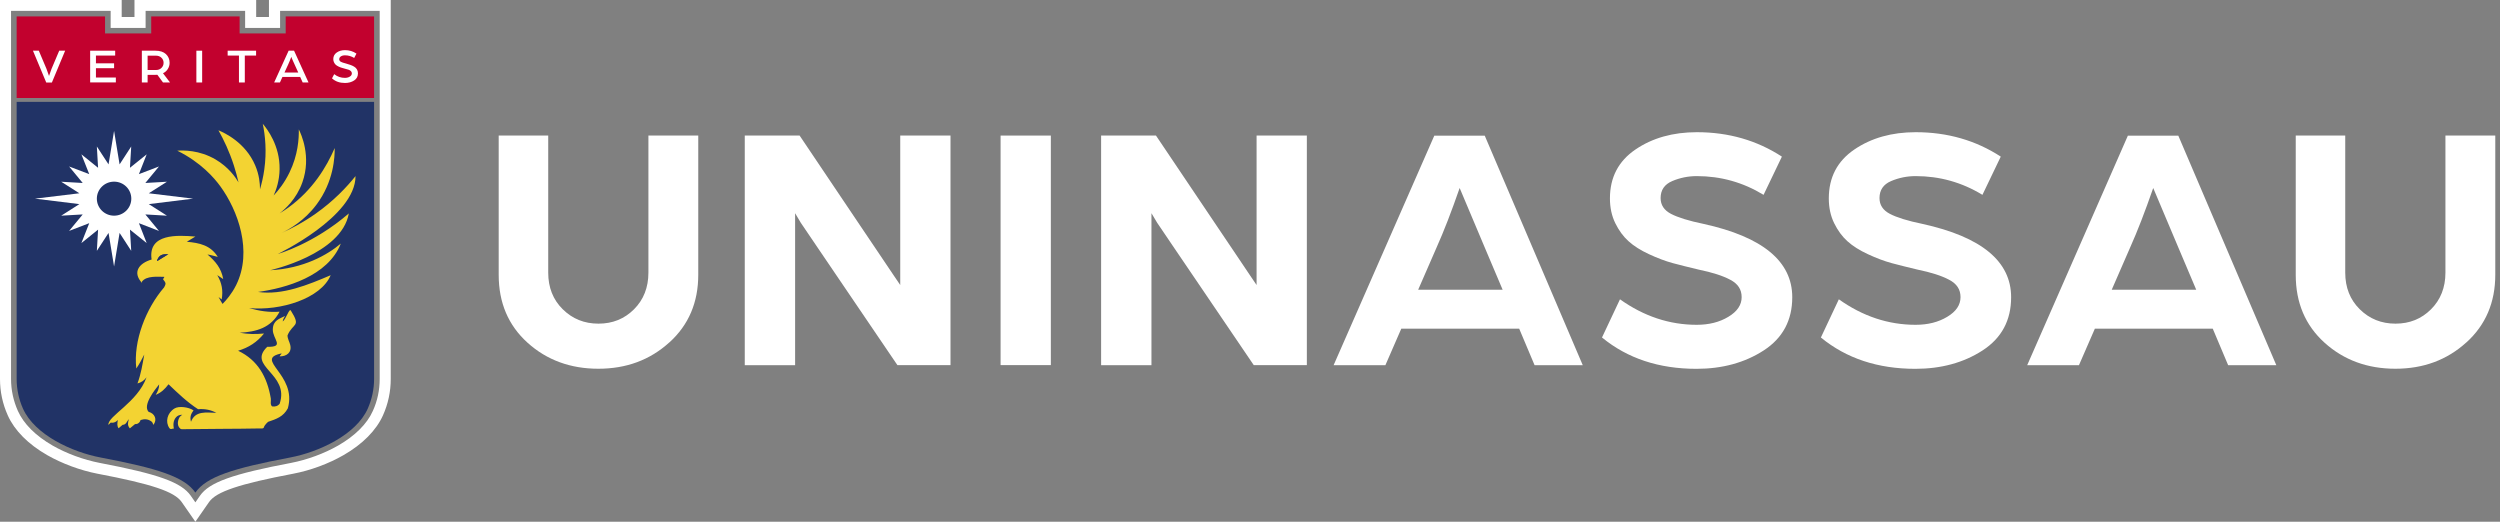 <svg width="115" height="24" viewBox="0 0 115 24" fill="none" xmlns="http://www.w3.org/2000/svg">
<rect x="0" y="0" width="115" height="24" fill="#808080" stroke="none"/>
<path d="M30.785 15.754C29.9 16.559 28.811 16.962 27.526 16.962C26.241 16.962 25.152 16.563 24.268 15.766C23.383 14.968 22.94 13.927 22.94 12.644V6.236H25.218V12.541C25.218 13.225 25.441 13.787 25.887 14.227C26.334 14.668 26.88 14.888 27.53 14.888C28.18 14.888 28.723 14.668 29.165 14.227C29.604 13.787 29.827 13.225 29.827 12.541V6.236H32.12V12.64C32.12 13.912 31.677 14.949 30.792 15.751L30.785 15.754Z" fill="white"/>
<path d="M34.259 16.799V6.236H36.782L39.575 10.388C39.803 10.722 40.064 11.117 40.368 11.565C40.672 12.013 40.918 12.382 41.107 12.663L41.411 13.111V6.236H43.723V16.795H41.28L38.598 12.845C38.31 12.42 37.994 11.956 37.652 11.451C37.31 10.946 37.036 10.543 36.836 10.247L36.575 9.807V16.799H34.263H34.259Z" fill="white"/>
<path d="M46.027 16.799V6.236H48.339V16.795H46.027V16.799Z" fill="white"/>
<path d="M50.651 16.799V6.236H53.175L55.968 10.388C56.195 10.722 56.457 11.117 56.761 11.565C57.065 12.013 57.311 12.382 57.499 12.663L57.803 13.111V6.236H60.115V16.795H57.672L54.991 12.845C54.702 12.42 54.387 11.956 54.044 11.451C53.702 10.946 53.429 10.543 53.229 10.247L52.967 9.807V16.799H50.655H50.651Z" fill="white"/>
<path d="M61.346 16.799L65.978 6.24H68.298L72.807 16.799H70.591L69.883 15.12H64.459L63.728 16.799H61.35H61.346ZM65.236 13.327H69.121L68.286 11.356L67.144 8.648C66.767 9.734 66.413 10.65 66.082 11.386L65.236 13.327Z" fill="white"/>
<path d="M73.691 15.526L74.519 13.768C75.619 14.55 76.796 14.941 78.05 14.941C78.612 14.941 79.097 14.82 79.504 14.573C79.912 14.33 80.116 14.026 80.116 13.669C80.116 13.312 79.943 13.054 79.597 12.872C79.251 12.685 78.762 12.53 78.135 12.401C77.673 12.29 77.273 12.192 76.938 12.101C76.604 12.009 76.242 11.873 75.857 11.694C75.473 11.516 75.157 11.318 74.915 11.098C74.672 10.881 74.469 10.604 74.303 10.266C74.138 9.928 74.057 9.548 74.057 9.127C74.057 8.158 74.449 7.41 75.23 6.878C76.011 6.346 76.954 6.081 78.054 6.081C79.516 6.081 80.82 6.457 81.967 7.205L81.124 8.963C80.178 8.386 79.154 8.101 78.054 8.101C77.658 8.101 77.281 8.177 76.923 8.329C76.565 8.481 76.388 8.743 76.388 9.111C76.388 9.427 76.546 9.67 76.865 9.837C77.185 10.004 77.685 10.16 78.366 10.3C81.082 10.897 82.444 12.021 82.444 13.673C82.444 14.736 82.005 15.553 81.132 16.119C80.258 16.685 79.224 16.966 78.039 16.966C76.311 16.966 74.865 16.487 73.699 15.53L73.691 15.526Z" fill="white"/>
<path d="M83.76 15.526L84.587 13.768C85.687 14.55 86.864 14.941 88.119 14.941C88.68 14.941 89.165 14.82 89.573 14.573C89.981 14.33 90.184 14.026 90.184 13.669C90.184 13.312 90.011 13.054 89.665 12.872C89.319 12.685 88.83 12.53 88.203 12.401C87.742 12.29 87.341 12.192 87.007 12.101C86.672 12.009 86.31 11.873 85.926 11.694C85.541 11.516 85.225 11.318 84.983 11.098C84.741 10.881 84.537 10.604 84.371 10.266C84.206 9.928 84.125 9.548 84.125 9.127C84.125 8.158 84.518 7.41 85.299 6.878C86.08 6.346 87.022 6.081 88.122 6.081C89.584 6.081 90.888 6.457 92.035 7.205L91.192 8.963C90.246 8.386 89.223 8.101 88.122 8.101C87.726 8.101 87.349 8.177 86.991 8.329C86.634 8.481 86.457 8.743 86.457 9.111C86.457 9.427 86.614 9.67 86.934 9.837C87.253 10.004 87.753 10.16 88.434 10.3C91.15 10.897 92.512 12.021 92.512 13.673C92.512 14.736 92.073 15.553 91.2 16.119C90.327 16.685 89.292 16.966 88.107 16.966C86.38 16.966 84.933 16.487 83.767 15.53L83.76 15.526Z" fill="white"/>
<path d="M93.251 16.799L97.882 6.24H100.202L104.711 16.799H102.495L101.787 15.12H96.363L95.632 16.799H93.254H93.251ZM97.14 13.327H101.026L100.191 11.356L99.048 8.648C98.671 9.734 98.317 10.65 97.986 11.386L97.14 13.327Z" fill="white"/>
<path d="M113.448 15.754C112.563 16.559 111.474 16.962 110.189 16.962C108.904 16.962 107.816 16.563 106.931 15.766C106.046 14.968 105.604 13.927 105.604 12.644V6.236H107.881V12.541C107.881 13.225 108.104 13.787 108.55 14.227C108.997 14.668 109.543 14.888 110.193 14.888C110.843 14.888 111.386 14.668 111.828 14.227C112.267 13.787 112.49 13.225 112.49 12.541V6.236H114.783V12.64C114.783 13.912 114.34 14.949 113.455 15.751L113.448 15.754Z" fill="white"/>
<path d="M0.766 4.687V17.433C0.766 17.904 0.866 18.371 1.058 18.8C1.597 20.004 3.32 20.798 4.628 21.045C7.263 21.546 8.483 21.934 8.987 22.659C9.495 21.93 10.71 21.543 13.346 21.045C14.654 20.798 16.377 20.004 16.916 18.8C17.108 18.367 17.208 17.904 17.208 17.433V4.687H0.766Z" fill="#213366"/>
<path d="M17.466 0.501V17.433C17.466 17.942 17.362 18.44 17.151 18.903C16.885 19.499 16.331 20.05 15.55 20.498C14.911 20.863 14.127 21.151 13.396 21.292C10.687 21.805 9.625 22.188 9.198 22.804L8.987 23.108L8.775 22.804C8.348 22.188 7.286 21.808 4.578 21.292C3.847 21.151 3.062 20.863 2.424 20.498C1.643 20.05 1.089 19.499 0.823 18.903C0.616 18.436 0.508 17.942 0.508 17.433V0.501H5.09V1.284H6.698V0.501H11.276V1.284H12.884V0.501H17.462M17.97 0H12.372V0.782H11.784V0H6.186V0.782H5.598V0H0V17.433C0 18.014 0.119 18.576 0.358 19.108C0.669 19.803 1.296 20.434 2.17 20.935C2.855 21.326 3.697 21.638 4.482 21.79C6.975 22.264 8.025 22.614 8.356 23.092L8.568 23.396L8.987 24L9.406 23.396L9.618 23.092C9.949 22.617 10.999 22.264 13.492 21.79C14.277 21.641 15.119 21.33 15.804 20.935C16.677 20.434 17.304 19.799 17.616 19.108C17.855 18.576 17.974 18.014 17.974 17.433V0H17.97Z" fill="white"/>
<path d="M13.142 0.756V1.538H11.022V0.756H6.956V1.538H4.832V0.756H0.766V1.538V4.508H17.208V1.538V0.756H13.142Z" fill="#C2012E"/>
<path d="M2.128 3.798L1.516 2.332H1.785L2.139 3.168L2.255 3.494C2.305 3.346 2.343 3.24 2.37 3.168L2.724 2.332H2.997L2.386 3.798H2.128Z" fill="white"/>
<path d="M4.147 3.794V2.332H5.298V2.556H4.413V2.913H5.248V3.137H4.413V3.566H5.329V3.791H4.147V3.794Z" fill="white"/>
<path d="M6.525 3.794V2.332H7.148C7.36 2.332 7.521 2.385 7.633 2.488C7.744 2.594 7.802 2.727 7.802 2.891C7.802 2.989 7.775 3.084 7.721 3.172C7.668 3.259 7.594 3.324 7.498 3.369L7.821 3.794H7.498L7.24 3.441C7.194 3.441 7.117 3.445 7.006 3.445H6.79V3.794H6.525ZM6.79 3.221H7.164C7.275 3.221 7.36 3.191 7.425 3.126C7.491 3.061 7.525 2.985 7.525 2.891C7.525 2.796 7.491 2.716 7.425 2.655C7.36 2.59 7.271 2.56 7.164 2.56H6.79V3.225V3.221Z" fill="white"/>
<path d="M9.033 3.794V2.332H9.299V3.794H9.033Z" fill="white"/>
<path d="M10.992 3.794V2.556H10.472V2.332H11.78V2.556H11.261V3.794H10.995H10.992Z" fill="white"/>
<path d="M12.611 3.794L13.277 2.332H13.527L14.192 3.794H13.923L13.808 3.54H12.992L12.877 3.794H12.607H12.611ZM13.092 3.335H13.719L13.55 2.963C13.531 2.921 13.508 2.868 13.481 2.811C13.454 2.754 13.435 2.704 13.419 2.67L13.4 2.613C13.35 2.75 13.304 2.864 13.258 2.963L13.088 3.331L13.092 3.335Z" fill="white"/>
<path d="M15.27 3.608L15.373 3.411C15.516 3.525 15.681 3.582 15.866 3.582C15.95 3.582 16.027 3.563 16.089 3.525C16.154 3.487 16.185 3.437 16.185 3.373C16.185 3.331 16.17 3.297 16.135 3.266C16.101 3.236 16.066 3.217 16.031 3.206C15.997 3.194 15.947 3.183 15.881 3.164C15.816 3.145 15.762 3.13 15.72 3.118C15.677 3.107 15.627 3.088 15.573 3.061C15.52 3.035 15.477 3.008 15.447 2.982C15.416 2.955 15.389 2.917 15.366 2.871C15.343 2.826 15.331 2.777 15.331 2.72C15.331 2.59 15.385 2.488 15.489 2.416C15.593 2.344 15.72 2.306 15.87 2.306C16.062 2.306 16.239 2.359 16.397 2.465L16.293 2.666C16.162 2.587 16.024 2.545 15.87 2.545C15.831 2.545 15.793 2.549 15.754 2.56C15.716 2.571 15.681 2.59 15.65 2.617C15.62 2.644 15.604 2.678 15.604 2.72C15.604 2.773 15.627 2.811 15.677 2.841C15.727 2.868 15.804 2.894 15.912 2.921C15.989 2.947 16.058 2.966 16.116 2.985C16.174 3.004 16.231 3.031 16.289 3.065C16.347 3.099 16.389 3.141 16.42 3.194C16.451 3.247 16.466 3.308 16.466 3.373C16.466 3.517 16.408 3.627 16.289 3.703C16.17 3.779 16.031 3.817 15.87 3.817C15.627 3.817 15.431 3.749 15.277 3.608H15.27Z" fill="white"/>
<path d="M5.42 19.325C5.397 19.465 5.374 19.583 5.455 19.701C5.516 19.648 5.578 19.595 5.64 19.541C5.809 19.541 5.832 19.378 5.928 19.279C5.882 19.446 5.851 19.568 5.974 19.705C6.055 19.64 6.132 19.576 6.213 19.507C6.244 19.507 6.286 19.507 6.313 19.496C6.394 19.462 6.44 19.405 6.467 19.321C6.644 19.264 6.801 19.272 6.959 19.382C7.013 19.42 7.036 19.484 7.055 19.545C7.248 19.298 7.117 19.017 6.836 18.945C6.551 18.641 7.121 17.931 7.321 17.68C7.321 17.874 7.259 18.003 7.163 18.163C7.417 18.06 7.586 17.897 7.752 17.676C8.186 18.09 8.609 18.497 9.11 18.823C9.437 18.797 9.714 18.861 9.952 18.991C9.494 18.979 8.983 18.88 8.786 19.401C8.725 19.192 8.779 19.04 8.902 18.877C8.671 18.721 8.225 18.668 8.029 18.789C7.682 18.998 7.598 19.412 7.79 19.689C7.855 19.784 7.929 19.701 7.998 19.716C7.952 19.492 7.982 19.279 8.156 19.142C8.24 19.078 8.383 19.078 8.383 19.078C8.325 19.123 8.275 19.158 8.24 19.226C8.163 19.389 8.144 19.602 8.302 19.724C8.329 19.746 8.379 19.743 8.413 19.743C9.602 19.724 10.787 19.731 11.976 19.708C12.033 19.708 12.122 19.727 12.141 19.651C12.172 19.541 12.33 19.408 12.33 19.405C12.714 19.275 13.034 19.169 13.241 18.782C13.684 17.213 11.637 16.526 12.957 16.256C12.934 16.309 12.88 16.34 12.864 16.393C13.184 16.4 13.438 16.21 13.349 15.861C13.315 15.717 13.222 15.58 13.226 15.424C13.48 14.835 13.865 15.06 13.38 14.289C13.307 14.156 13.157 14.691 13.003 14.786C13.018 14.687 13.065 14.615 13.114 14.532C12.845 14.672 12.557 14.733 12.549 15.158C12.541 15.603 13.118 15.975 12.295 15.952C11.341 16.867 13.334 17.179 12.864 18.573C12.776 18.683 12.653 18.717 12.514 18.694C12.414 18.599 12.476 18.455 12.457 18.33C12.291 17.338 11.857 16.564 10.952 16.134C11.437 15.99 11.822 15.743 12.145 15.341C11.768 15.379 11.402 15.375 11.025 15.306C11.795 15.265 12.472 15.079 12.861 14.338C12.372 14.376 11.926 14.304 11.456 14.171C12.903 14.311 14.765 13.734 15.211 12.659C14.18 13.1 12.995 13.59 11.868 13.43C13.145 13.255 15.092 12.705 15.677 11.204C15.076 11.717 13.965 12.355 12.426 12.431C12.422 12.431 15.711 11.71 16.046 9.818C14.422 11.223 12.78 11.683 12.78 11.683C12.78 11.683 16.354 9.974 16.354 8.101C15.946 8.61 15.35 9.245 14.515 9.833C13.953 10.228 13.415 10.513 12.953 10.715C13.322 10.54 13.995 10.16 14.553 9.419C15.361 8.345 15.4 7.205 15.396 6.81C15.023 7.676 14.384 8.74 13.264 9.549C13.13 9.647 12.995 9.735 12.861 9.814C13.103 9.628 13.634 9.169 13.911 8.383C14.33 7.198 13.853 6.168 13.745 5.952C13.753 6.377 13.711 7.125 13.315 7.938C13.088 8.405 12.814 8.751 12.587 8.994C12.71 8.724 12.853 8.307 12.861 7.786C12.88 6.696 12.287 5.929 12.087 5.694C12.199 6.229 12.276 6.962 12.156 7.805C12.11 8.139 12.037 8.443 11.96 8.709C11.96 8.428 11.922 8.037 11.741 7.612C11.291 6.548 10.314 6.104 10.048 5.994C10.298 6.438 10.552 6.973 10.756 7.604C10.845 7.877 10.914 8.143 10.972 8.39C10.833 8.151 10.51 7.684 9.914 7.334C9.16 6.894 8.429 6.913 8.156 6.932C9.248 7.475 9.852 8.181 10.137 8.572C10.941 9.674 11.633 11.554 10.864 13.111C10.66 13.521 10.406 13.81 10.237 13.981C10.206 13.924 10.175 13.875 10.141 13.821C10.11 13.768 10.083 13.715 10.052 13.662C10.102 13.7 10.148 13.738 10.198 13.776C10.268 13.358 10.206 13.02 9.994 12.655C10.087 12.716 10.175 12.773 10.268 12.838C10.179 12.336 9.914 12.025 9.544 11.706C9.706 11.729 9.86 11.782 10.018 11.816C9.687 11.28 9.175 11.174 8.594 11.121C8.725 11.041 8.856 10.961 8.987 10.882C8.163 10.813 6.798 10.734 6.974 11.938C6.409 12.101 6.067 12.515 6.536 13.02C6.536 12.997 6.513 12.974 6.532 12.952C6.736 12.678 7.255 12.731 7.559 12.735C7.559 12.735 7.559 12.731 7.559 12.743C7.559 12.769 7.475 12.834 7.517 12.872C7.528 12.883 7.602 12.971 7.613 13.028C7.625 13.081 7.563 13.202 7.548 13.221C6.717 14.182 6.124 15.679 6.27 16.951C6.413 16.746 6.524 16.529 6.636 16.309C6.555 16.761 6.486 17.206 6.324 17.639C6.501 17.593 6.624 17.506 6.74 17.357C6.324 18.516 4.951 19.139 4.986 19.545C5.02 19.511 5.059 19.473 5.093 19.439C5.12 19.446 5.189 19.454 5.266 19.427C5.339 19.401 5.382 19.359 5.401 19.336L5.42 19.325ZM7.24 12.002C7.24 12.002 7.228 11.991 7.221 11.987C7.321 11.71 7.475 11.687 7.74 11.691C7.571 11.793 7.405 11.9 7.236 12.002H7.24Z" fill="#F3D332"/>
<path d="M7.244 12.006C7.244 12.006 7.232 11.995 7.225 11.991C7.325 11.713 7.479 11.691 7.744 11.694C7.575 11.797 7.409 11.903 7.24 12.006H7.244Z" fill="#213366"/>
<path d="M8.883 9.138L6.844 9.389L7.679 9.921L6.686 9.864L7.313 10.623L6.39 10.266L6.748 11.182L5.978 10.563L6.036 11.539L5.501 10.714L5.247 12.257L4.993 10.714L4.455 11.539L4.512 10.563L3.743 11.182L4.105 10.266L3.178 10.623L3.805 9.864L2.816 9.921L3.651 9.389L1.608 9.138L3.651 8.891L2.816 8.36L3.805 8.417L3.178 7.657L4.105 8.01L3.743 7.099L4.512 7.718L4.455 6.738L4.993 7.562L5.247 6.02L5.501 7.562L6.036 6.738L5.978 7.718L6.748 7.099L6.39 8.01L7.313 7.657L6.686 8.417L7.679 8.36L6.844 8.891L8.883 9.138Z" fill="white"/>
<path d="M5.248 9.921C5.685 9.921 6.04 9.57 6.04 9.138C6.04 8.706 5.685 8.356 5.248 8.356C4.81 8.356 4.455 8.706 4.455 9.138C4.455 9.57 4.81 9.921 5.248 9.921Z" fill="#213366"/>
</svg>
